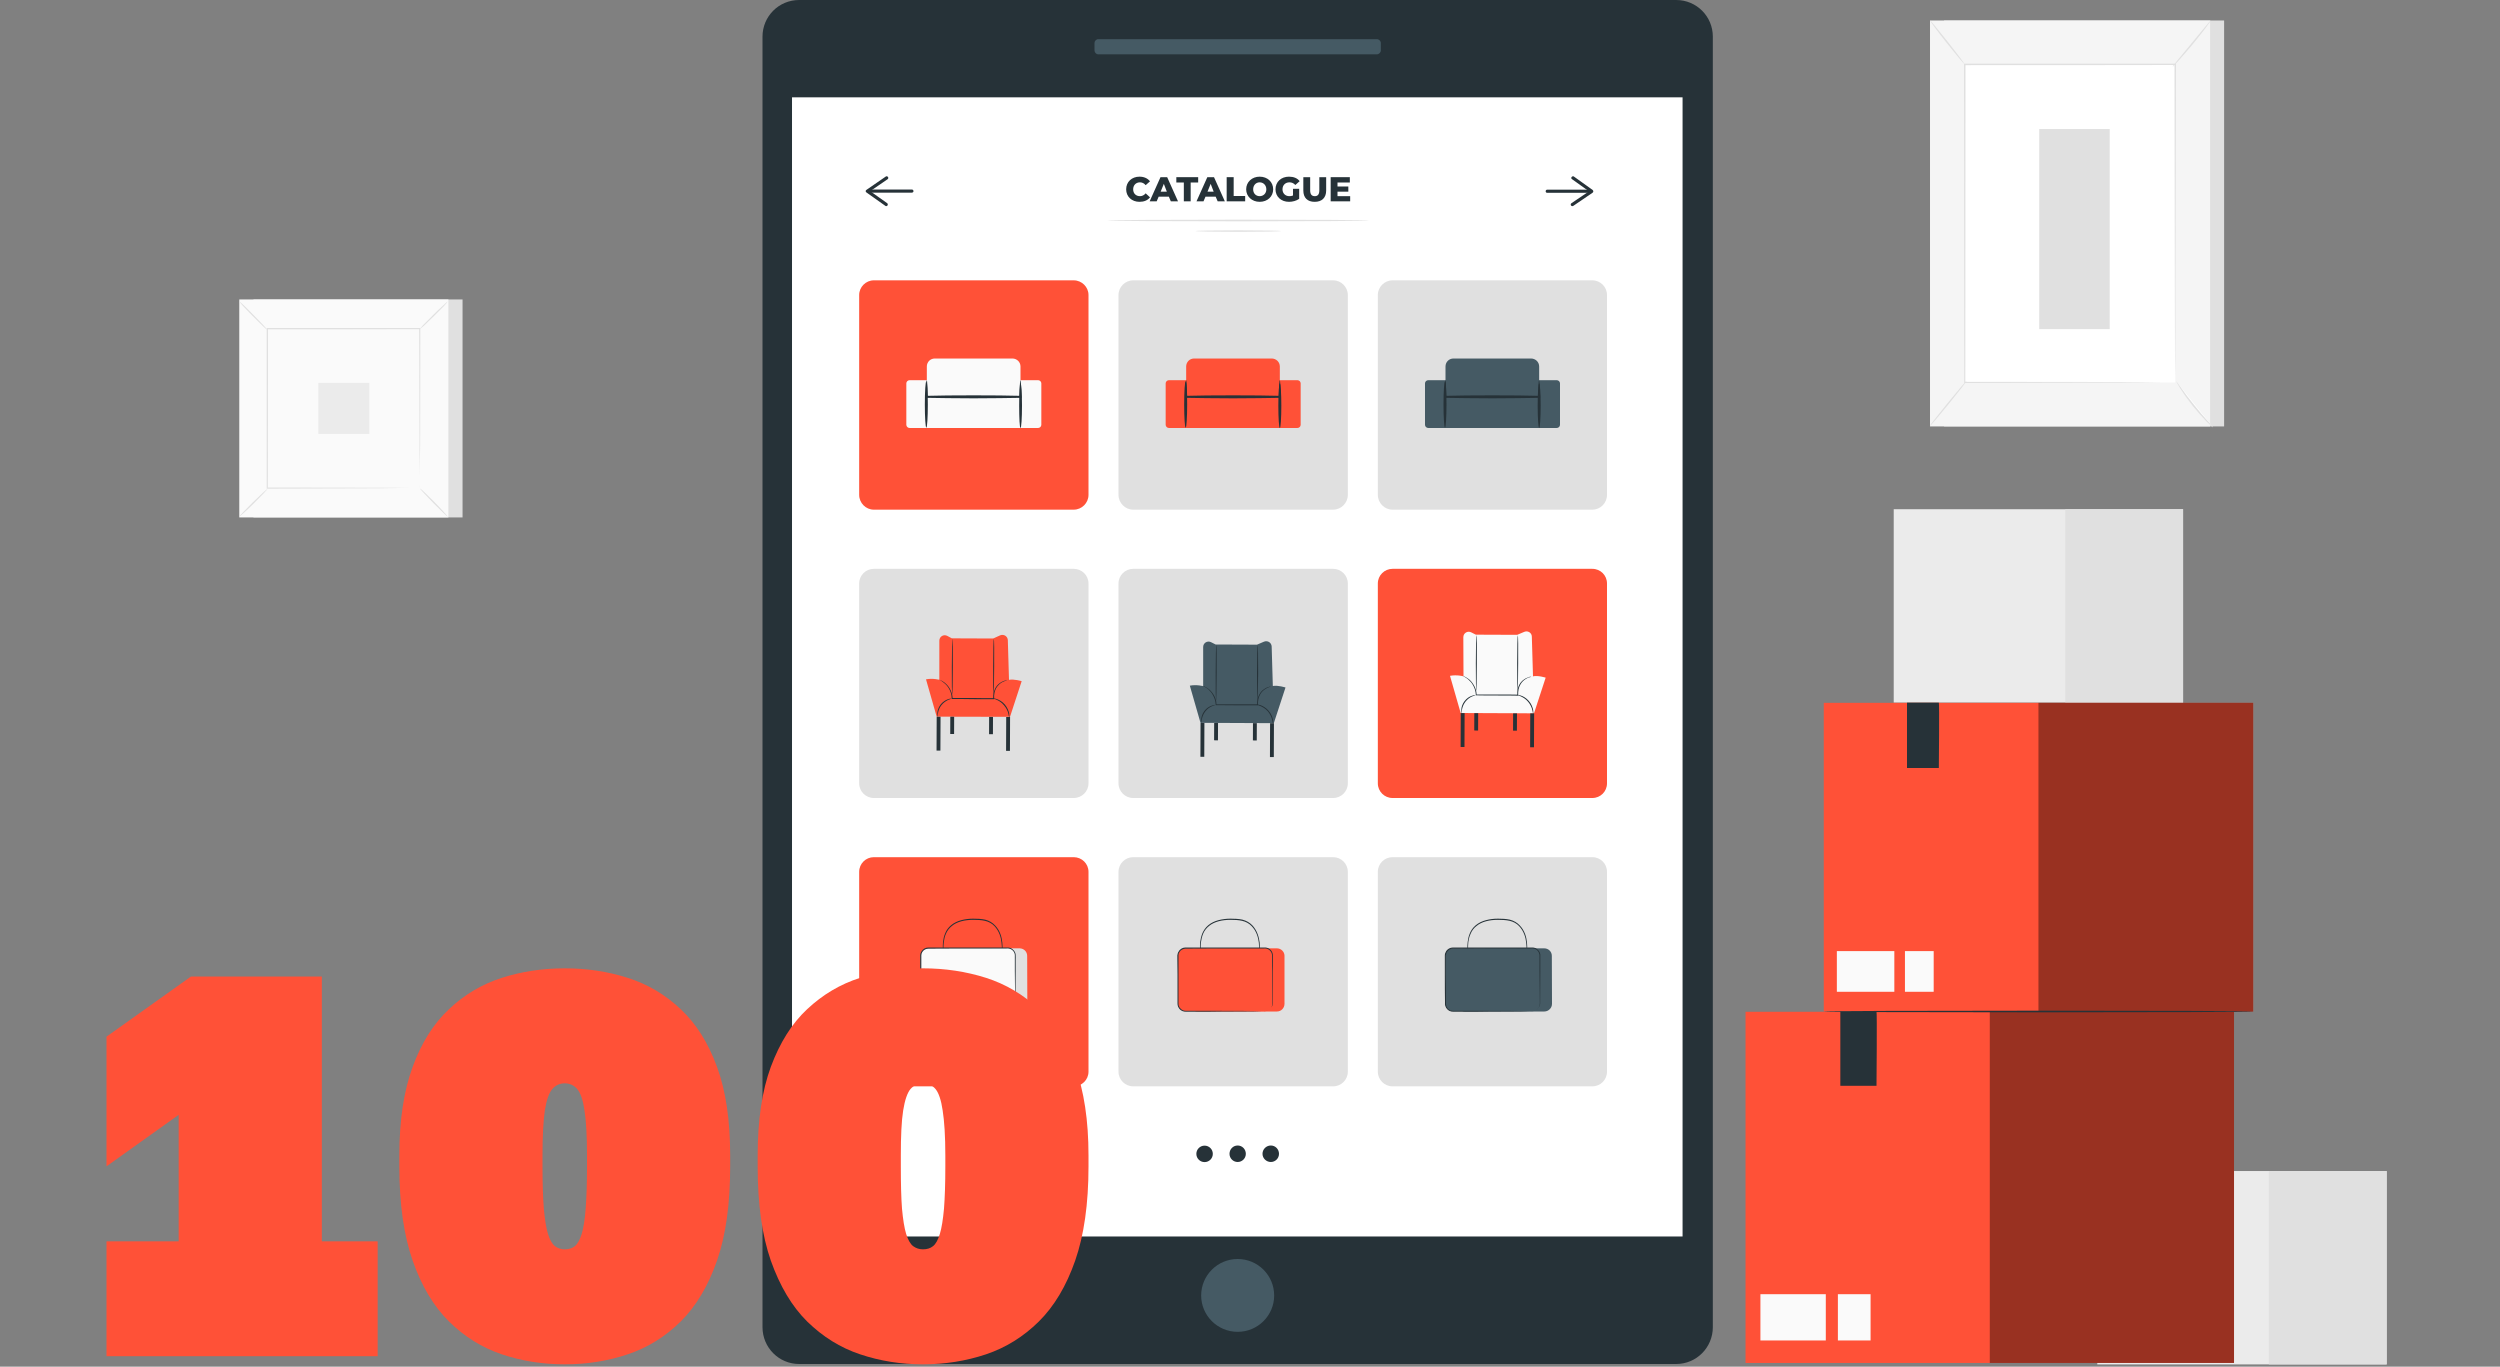 <svg width="150" height="82" viewBox="0 0 150 82" fill="none" xmlns="http://www.w3.org/2000/svg" xmlns:xlink="http://www.w3.org/1999/xlink">
	<rect x="0" y="0" width="150" height="82" fill="#808080" stroke="none"/>
	<desc>
			Created with Pixso.
	</desc>
	<defs>
		<clipPath id="clip1061_3766">
			<rect id="5" width="150" height="82" fill="white" fill-opacity="0"/>
		</clipPath>
	</defs>
	<g clip-path="url(#clip1061_3766)">
		<rect id="rect" x="125.838" y="70.262" width="17.362" height="11.602" fill="#EBEBEB" fill-opacity="1"/>
		<rect id="rect" x="136.133" y="70.262" width="7.067" height="11.602" fill="#E0E0E0" fill-opacity="1"/>
		<rect id="rect" x="116.643" y="1.229" width="16.804" height="24.357" fill="#E0E0E0" fill-opacity="1"/>
		<rect id="rect" x="115.801" y="1.229" width="16.804" height="24.357" fill="#F5F5F5" fill-opacity="1"/>
		<rect id="rect" x="117.889" y="3.867" width="12.629" height="19.081" fill="#FFFFFF" fill-opacity="1"/>
		<path id="path" d="M130.51 22.94C130.51 22.94 130.51 22.91 130.51 22.85C130.51 22.79 130.51 22.7 130.51 22.58C130.51 22.34 130.5 21.99 130.5 21.53C130.5 20.62 130.5 19.28 130.49 17.6C130.49 14.24 130.48 9.47 130.47 3.86L130.51 3.9C126.66 3.91 122.38 3.91 117.89 3.91L117.93 3.86C117.93 11.06 117.92 17.7 117.92 22.94L117.88 22.91C121.73 22.91 124.88 22.92 127.08 22.92C128.17 22.93 129.03 22.93 129.62 22.93C129.91 22.94 130.13 22.94 130.28 22.94C130.43 22.94 130.51 22.94 130.51 22.94C130.51 22.94 130.43 22.94 130.28 22.94C130.13 22.94 129.9 22.93 129.62 22.93C129.03 22.94 128.19 22.96 127.1 22.96C124.9 22.96 121.74 22.97 117.88 22.98L117.85 22.98L117.85 22.94C117.85 17.7 117.84 11.06 117.84 3.86L117.84 3.82L117.88 3.82C122.38 3.82 126.66 3.82 130.51 3.82L130.56 3.82L130.56 3.86C130.55 9.48 130.54 14.26 130.53 17.63C130.53 19.31 130.53 20.64 130.52 21.55C130.52 22 130.51 22.34 130.51 22.58C130.51 22.69 130.51 22.79 130.51 22.85C130.51 22.91 130.51 22.94 130.51 22.94Z" fill="#E0E0E0" fill-opacity="1" fill-rule="nonzero"/>
		<path id="path" d="" fill="#000000" fill-opacity="0" fill-rule="nonzero"/>
		<path id="path" d="" stroke="#FBFBFB" stroke-opacity="1" stroke-width="0.048"/>
		<path id="path" d="M132.65 1.22C132.66 1.23 132.54 1.4 132.35 1.66C132.15 1.92 131.88 2.27 131.56 2.66C131.24 3.04 130.95 3.38 130.73 3.62C130.51 3.87 130.37 4.01 130.36 4C130.35 3.99 130.47 3.83 130.68 3.58C130.91 3.31 131.18 2.97 131.49 2.6C131.79 2.23 132.07 1.89 132.3 1.62C132.5 1.37 132.64 1.22 132.65 1.22Z" fill="#E0E0E0" fill-opacity="1" fill-rule="nonzero"/>
		<path id="path" d="M130.58 22.88C131.2 23.88 131.94 24.81 132.78 25.64L130.58 22.88Z" fill="#FFFFFF" fill-opacity="1" fill-rule="nonzero"/>
		<path id="path" d="M132.78 25.64C132.77 25.65 132.62 25.51 132.39 25.29C132.17 25.06 131.87 24.73 131.56 24.35C131.26 23.97 131 23.6 130.83 23.33C130.66 23.06 130.57 22.89 130.58 22.88C130.59 22.87 130.7 23.04 130.89 23.3C131.07 23.56 131.33 23.91 131.64 24.29C131.94 24.67 132.23 25 132.44 25.24C132.66 25.48 132.79 25.63 132.78 25.64Z" fill="#E0E0E0" fill-opacity="1" fill-rule="nonzero"/>
		<path id="path" d="M115.79 25.56C116.53 24.66 117.26 23.75 118 22.85L115.79 25.56Z" fill="#FFFFFF" fill-opacity="1" fill-rule="nonzero"/>
		<path id="path" d="M118 22.85C118.02 22.86 117.54 23.48 116.93 24.23C116.32 24.98 115.81 25.58 115.79 25.56C115.77 25.55 116.25 24.93 116.86 24.18C117.47 23.43 117.98 22.83 118 22.85Z" fill="#E0E0E0" fill-opacity="1" fill-rule="nonzero"/>
		<path id="path" d="M115.8 1.22C115.82 1.21 116.29 1.78 116.86 2.5C117.43 3.22 117.88 3.82 117.86 3.83C117.84 3.85 117.36 3.28 116.79 2.56C116.22 1.84 115.78 1.24 115.8 1.22Z" fill="#E0E0E0" fill-opacity="1" fill-rule="nonzero"/>
		<rect id="rect" x="122.354" y="7.742" width="4.229" height="12.006" fill="#E0E0E0" fill-opacity="1"/>
		<rect id="rect" x="113.623" y="30.553" width="17.362" height="11.602" fill="#EBEBEB" fill-opacity="1"/>
		<rect id="rect" x="123.918" y="30.553" width="7.067" height="11.602" fill="#E0E0E0" fill-opacity="1"/>
		<rect id="rect" x="15.207" y="17.967" width="12.546" height="13.079" fill="#E0E0E0" fill-opacity="1"/>
		<rect id="rect" x="14.357" y="17.967" width="12.546" height="13.079" fill="#FAFAFA" fill-opacity="1"/>
		<path id="path" d="M26.9 31.04L14.35 31.04L14.35 17.96L26.9 17.96L26.9 31.04ZM14.35 31.04L26.9 31.04L26.9 17.96L14.35 17.96L14.35 31.04Z" fill="#E0E0E0" fill-opacity="1" fill-rule="nonzero"/>
		<rect id="rect" x="16.045" y="19.725" width="9.173" height="9.562" fill="#FAFAFA" fill-opacity="1"/>
		<path id="path" d="M16.04 29.34C16.05 29.35 15.96 29.45 15.81 29.61C15.66 29.76 15.46 29.97 15.23 30.2C15 30.43 14.79 30.63 14.63 30.77C14.47 30.92 14.37 31 14.36 30.99C14.36 30.99 14.44 30.89 14.59 30.73C14.74 30.58 14.94 30.37 15.17 30.14C15.41 29.91 15.62 29.71 15.77 29.57C15.93 29.42 16.03 29.34 16.04 29.34Z" fill="#E0E0E0" fill-opacity="1" fill-rule="nonzero"/>
		<path id="path" d="M25.21 29.32C25.22 29.31 25.32 29.4 25.48 29.55C25.63 29.69 25.84 29.9 26.07 30.13C26.29 30.36 26.5 30.57 26.64 30.73C26.78 30.89 26.87 30.99 26.86 31C26.85 31 26.75 30.92 26.6 30.77C26.44 30.62 26.24 30.42 26.01 30.19C25.78 29.95 25.58 29.74 25.43 29.58C25.29 29.43 25.2 29.33 25.21 29.32Z" fill="#E0E0E0" fill-opacity="1" fill-rule="nonzero"/>
		<path id="path" d="M25.19 19.75C25.18 19.74 25.27 19.64 25.41 19.48C25.56 19.33 25.77 19.12 26 18.89C26.23 18.66 26.44 18.46 26.6 18.32C26.75 18.17 26.85 18.09 26.86 18.1C26.87 18.1 26.78 18.2 26.64 18.36C26.49 18.51 26.28 18.72 26.05 18.95C25.82 19.18 25.61 19.38 25.45 19.53C25.29 19.67 25.19 19.75 25.19 19.75Z" fill="#E0E0E0" fill-opacity="1" fill-rule="nonzero"/>
		<path id="path" d="M16.01 19.77C16 19.78 15.91 19.69 15.75 19.54C15.6 19.4 15.39 19.19 15.16 18.96C14.93 18.73 14.73 18.52 14.58 18.36C14.44 18.2 14.36 18.1 14.36 18.09C14.37 18.09 14.47 18.17 14.63 18.32C14.78 18.47 14.99 18.67 15.22 18.91C15.45 19.14 15.65 19.35 15.79 19.5C15.94 19.66 16.02 19.76 16.01 19.77Z" fill="#E0E0E0" fill-opacity="1" fill-rule="nonzero"/>
		<path id="path" d="M25.19 29.28C25.19 29.28 25.19 29.26 25.19 29.24C25.18 29.2 25.18 29.16 25.18 29.1C25.18 28.98 25.18 28.81 25.18 28.58C25.18 28.13 25.17 27.47 25.17 26.64C25.16 24.96 25.16 22.58 25.15 19.72L25.19 19.75C22.52 19.76 19.38 19.76 16.04 19.76L16.08 19.72C16.08 23.23 16.08 26.51 16.07 29.28L16.04 29.25C18.78 29.25 21.06 29.26 22.66 29.26C23.46 29.27 24.09 29.27 24.52 29.27C24.74 29.28 24.9 29.28 25.02 29.28C25.07 29.28 25.11 29.28 25.14 29.28C25.17 29.28 25.19 29.28 25.19 29.28C25.19 29.28 25.17 29.28 25.14 29.28C25.11 29.28 25.07 29.28 25.02 29.28C24.9 29.28 24.74 29.27 24.52 29.27C24.09 29.28 23.48 29.29 22.68 29.3C21.08 29.3 18.79 29.31 16.04 29.32L16 29.32L16 29.28C16 26.51 16 23.23 16 19.72L16 19.68L16.04 19.68C19.38 19.68 22.52 19.68 25.19 19.68L25.22 19.68L25.22 19.72C25.22 22.58 25.21 24.98 25.21 26.66C25.2 27.49 25.18 28.13 25.18 28.58C25.18 28.81 25.18 28.98 25.18 29.1C25.18 29.16 25.19 29.2 25.19 29.24C25.18 29.26 25.19 29.28 25.19 29.28Z" fill="#E0E0E0" fill-opacity="1" fill-rule="nonzero"/>
		<rect id="rect" x="19.1" y="22.975" width="3.061" height="3.061" fill="#EBEBEB" fill-opacity="1"/>
		<path id="path" d="M100.57 81.84L47.95 81.84C46.73 81.84 45.75 80.85 45.75 79.63L45.75 2.2C45.75 0.98 46.73 0 47.95 0L100.57 0C101.79 0 102.77 0.98 102.77 2.2L102.77 79.63C102.77 80.85 101.79 81.84 100.57 81.84Z" fill="#263238" fill-opacity="1" fill-rule="nonzero"/>
		<rect id="rect" x="47.521" y="5.84" width="53.433" height="68.349" fill="#FFFFFF" fill-opacity="1"/>
		<path id="path" d="M76.45 77.73C76.45 78.93 75.47 79.91 74.26 79.91C73.05 79.91 72.07 78.93 72.07 77.73C72.07 76.52 73.05 75.54 74.26 75.54C75.47 75.54 76.45 76.52 76.45 77.73Z" fill="#455A64" fill-opacity="1" fill-rule="nonzero"/>
		<path id="path" d="M82.61 3.26L65.9 3.26C65.77 3.26 65.67 3.15 65.67 3.02L65.67 2.58C65.67 2.46 65.77 2.35 65.9 2.35L82.61 2.35C82.74 2.35 82.85 2.46 82.85 2.58L82.85 3.02C82.85 3.15 82.74 3.26 82.61 3.26Z" fill="#455A64" fill-opacity="1" fill-rule="nonzero"/>
		<path id="path" d="M64.42 30.58L52.43 30.58C51.95 30.58 51.55 30.18 51.55 29.69L51.55 17.7C51.55 17.22 51.95 16.82 52.43 16.82L64.42 16.82C64.91 16.82 65.31 17.22 65.31 17.7L65.31 29.69C65.31 30.18 64.91 30.58 64.42 30.58Z" fill="#FF5137" fill-opacity="1" fill-rule="nonzero"/>
		<path id="path" d="M60.74 24.5L56.09 24.5C55.82 24.5 55.61 24.29 55.61 24.02L55.61 21.99C55.61 21.72 55.82 21.51 56.09 21.51L60.74 21.51C61.01 21.51 61.23 21.72 61.23 21.99L61.23 24.02C61.23 24.29 61.01 24.5 60.74 24.5Z" fill="#FAFAFA" fill-opacity="1" fill-rule="nonzero"/>
		<path id="path" d="M62.28 25.68L54.58 25.68C54.47 25.68 54.38 25.59 54.38 25.49L54.38 23C54.38 22.9 54.47 22.81 54.58 22.81L62.28 22.81C62.39 22.81 62.48 22.9 62.48 23L62.48 25.49C62.48 25.59 62.39 25.68 62.28 25.68Z" fill="#FAFAFA" fill-opacity="1" fill-rule="nonzero"/>
		<path id="path" d="M61.23 22.81C61.25 22.81 61.27 23.18 61.29 23.81L61.29 23.87L61.23 23.87C60.54 23.88 59.53 23.9 58.42 23.9C57.3 23.9 56.29 23.88 55.61 23.87L55.55 23.87L55.55 23.81C55.56 23.18 55.58 22.81 55.61 22.81C55.63 22.81 55.65 23.18 55.66 23.81L55.61 23.75C56.29 23.73 57.3 23.72 58.42 23.72C59.53 23.72 60.54 23.73 61.23 23.75L61.17 23.81C61.18 23.18 61.2 22.81 61.23 22.81Z" fill="#263238" fill-opacity="1" fill-rule="nonzero"/>
		<path id="path" d="M55.58 25.66C55.53 25.66 55.49 25.04 55.49 24.27C55.49 23.5 55.53 22.88 55.58 22.88C55.63 22.88 55.67 23.5 55.67 24.27C55.67 25.04 55.63 25.66 55.58 25.66Z" fill="#263238" fill-opacity="1" fill-rule="nonzero"/>
		<path id="path" d="M61.23 25.68C61.18 25.68 61.15 25.08 61.15 24.34C61.15 23.6 61.18 23 61.23 23C61.28 23 61.32 23.6 61.32 24.34C61.32 25.08 61.28 25.68 61.23 25.68Z" fill="#263238" fill-opacity="1" fill-rule="nonzero"/>
		<path id="path" d="M79.99 30.58L67.99 30.58C67.51 30.58 67.11 30.18 67.11 29.69L67.11 17.7C67.11 17.22 67.51 16.82 67.99 16.82L79.99 16.82C80.47 16.82 80.87 17.22 80.87 17.7L80.87 29.69C80.87 30.18 80.47 30.58 79.99 30.58Z" fill="#E0E0E0" fill-opacity="1" fill-rule="nonzero"/>
		<path id="path" d="M76.3 24.5L71.65 24.5C71.38 24.5 71.17 24.29 71.17 24.02L71.17 21.99C71.17 21.72 71.38 21.51 71.65 21.51L76.3 21.51C76.57 21.51 76.79 21.72 76.79 21.99L76.79 24.02C76.79 24.29 76.57 24.5 76.3 24.5Z" fill="#FF5137" fill-opacity="1" fill-rule="nonzero"/>
		<path id="path" d="M77.84 25.68L70.14 25.68C70.03 25.68 69.94 25.59 69.94 25.49L69.94 23C69.94 22.9 70.03 22.81 70.14 22.81L77.84 22.81C77.95 22.81 78.04 22.9 78.04 23L78.04 25.49C78.04 25.59 77.95 25.68 77.84 25.68Z" fill="#FF5137" fill-opacity="1" fill-rule="nonzero"/>
		<path id="path" d="M76.79 22.81C76.81 22.81 76.83 23.18 76.85 23.81L76.85 23.87L76.79 23.87C76.1 23.88 75.09 23.9 73.98 23.9C72.86 23.9 71.85 23.88 71.17 23.87L71.11 23.87L71.11 23.81C71.12 23.18 71.14 22.81 71.17 22.81C71.19 22.81 71.21 23.18 71.23 23.81L71.17 23.75C71.85 23.73 72.86 23.72 73.98 23.72C75.09 23.72 76.1 23.73 76.79 23.75L76.73 23.81C76.74 23.18 76.76 22.81 76.79 22.81Z" fill="#263238" fill-opacity="1" fill-rule="nonzero"/>
		<path id="path" d="M71.14 25.66C71.09 25.66 71.05 25.04 71.05 24.27C71.05 23.5 71.09 22.88 71.14 22.88C71.19 22.88 71.23 23.5 71.23 24.27C71.23 25.04 71.19 25.66 71.14 25.66Z" fill="#263238" fill-opacity="1" fill-rule="nonzero"/>
		<path id="path" d="M76.79 25.68C76.74 25.68 76.7 25.08 76.7 24.34C76.7 23.6 76.74 23 76.79 23C76.84 23 76.88 23.6 76.88 24.34C76.88 25.08 76.84 25.68 76.79 25.68Z" fill="#263238" fill-opacity="1" fill-rule="nonzero"/>
		<path id="path" d="M95.54 30.58L83.55 30.58C83.07 30.58 82.67 30.18 82.67 29.69L82.67 17.7C82.67 17.22 83.07 16.82 83.55 16.82L95.54 16.82C96.03 16.82 96.42 17.22 96.42 17.7L96.42 29.69C96.42 30.18 96.03 30.58 95.54 30.58Z" fill="#E0E0E0" fill-opacity="1" fill-rule="nonzero"/>
		<path id="path" d="M91.86 24.5L87.21 24.5C86.94 24.5 86.73 24.29 86.73 24.02L86.73 21.99C86.73 21.72 86.94 21.51 87.21 21.51L91.86 21.51C92.13 21.51 92.35 21.72 92.35 21.99L92.35 24.02C92.35 24.29 92.13 24.5 91.86 24.5Z" fill="#455A64" fill-opacity="1" fill-rule="nonzero"/>
		<path id="path" d="M93.4 25.68L85.7 25.68C85.59 25.68 85.5 25.59 85.5 25.49L85.5 23C85.5 22.9 85.59 22.81 85.7 22.81L93.4 22.81C93.51 22.81 93.6 22.9 93.6 23L93.6 25.49C93.6 25.59 93.51 25.68 93.4 25.68Z" fill="#455A64" fill-opacity="1" fill-rule="nonzero"/>
		<path id="path" d="M92.34 22.81C92.37 22.81 92.39 23.18 92.41 23.81L92.41 23.87L92.34 23.87C91.66 23.88 90.65 23.9 89.54 23.9C88.42 23.9 87.41 23.88 86.73 23.87L86.66 23.87L86.67 23.81C86.68 23.18 86.7 22.81 86.73 22.81C86.75 22.81 86.77 23.18 86.78 23.81L86.73 23.75C87.41 23.73 88.42 23.72 89.54 23.72C90.65 23.72 91.66 23.73 92.34 23.75L92.29 23.81C92.3 23.18 92.32 22.81 92.34 22.81Z" fill="#263238" fill-opacity="1" fill-rule="nonzero"/>
		<path id="path" d="M86.7 25.66C86.65 25.66 86.61 25.04 86.61 24.27C86.61 23.5 86.65 22.88 86.7 22.88C86.75 22.88 86.79 23.5 86.79 24.27C86.79 25.04 86.75 25.66 86.7 25.66Z" fill="#263238" fill-opacity="1" fill-rule="nonzero"/>
		<path id="path" d="M92.35 25.68C92.3 25.68 92.26 25.08 92.26 24.34C92.26 23.6 92.3 23 92.35 23C92.4 23 92.44 23.6 92.44 24.34C92.44 25.08 92.4 25.68 92.35 25.68Z" fill="#263238" fill-opacity="1" fill-rule="nonzero"/>
		<path id="path" d="M64.42 47.88L52.43 47.88C51.95 47.88 51.55 47.49 51.55 47L51.55 35.01C51.55 34.52 51.95 34.13 52.43 34.13L64.42 34.13C64.91 34.13 65.31 34.52 65.31 35.01L65.31 47C65.31 47.49 64.91 47.88 64.42 47.88Z" fill="#E0E0E0" fill-opacity="1" fill-rule="nonzero"/>
		<path id="path" d="M55.56 40.76L56.2 43L60.6 43.01L61.3 40.87C61.3 40.87 60.84 40.73 60.54 40.79L60.47 38.41C60.46 38.18 60.23 38.03 60.01 38.12L59.59 38.31L57.11 38.3L56.83 38.15C56.61 38.04 56.36 38.2 56.36 38.44L56.36 40.79C56.36 40.79 55.98 40.68 55.56 40.76Z" fill="#FF5137" fill-opacity="1" fill-rule="nonzero"/>
		<rect id="rect" x="56.201" y="43.002" width="0.232" height="2.032" transform="rotate(0.241 56.201 43.002)" fill="#263238" fill-opacity="1"/>
		<rect id="rect" x="57.018" y="43.004" width="0.232" height="1.037" transform="rotate(0.235 57.018 43.004)" fill="#263238" fill-opacity="1"/>
		<rect id="rect" x="59.348" y="43.014" width="0.232" height="1.037" transform="rotate(0.235 59.348 43.014)" fill="#263238" fill-opacity="1"/>
		<rect id="rect" x="60.373" y="43.02" width="0.232" height="2.032" transform="rotate(0.241 60.373 43.02)" fill="#263238" fill-opacity="1"/>
		<path id="path" d="M57.13 41.71C57.12 41.71 57.1 40.95 57.11 40.01C57.11 39.07 57.13 38.31 57.15 38.31C57.16 38.31 57.18 39.07 57.17 40.01C57.17 40.95 57.15 41.71 57.13 41.71Z" fill="#263238" fill-opacity="1" fill-rule="nonzero"/>
		<path id="path" d="M59.61 41.72C59.6 41.72 59.58 40.96 59.59 40.02C59.59 39.08 59.61 38.32 59.63 38.32C59.65 38.32 59.66 39.08 59.65 40.02C59.65 40.96 59.63 41.72 59.61 41.72Z" fill="#263238" fill-opacity="1" fill-rule="nonzero"/>
		<path id="path" d="M60.54 40.79C60.54 40.79 60.5 40.8 60.43 40.82C60.41 40.83 60.39 40.83 60.37 40.84C60.34 40.85 60.32 40.86 60.29 40.86C60.27 40.88 60.24 40.89 60.21 40.9C60.18 40.91 60.15 40.93 60.12 40.94C60 41.01 59.87 41.12 59.77 41.29C59.68 41.46 59.63 41.68 59.65 41.91L59.66 41.95L59.62 41.95C59.27 41.95 58.87 41.95 58.45 41.95C57.97 41.94 57.52 41.94 57.13 41.94L57.1 41.94L57.1 41.91C57.1 41.69 57.04 41.5 56.95 41.34C56.87 41.19 56.76 41.07 56.66 40.99C56.47 40.82 56.32 40.78 56.32 40.77C56.32 40.77 56.36 40.78 56.42 40.81C56.49 40.83 56.58 40.88 56.68 40.96C56.79 41.05 56.9 41.16 56.99 41.32C57.08 41.48 57.15 41.68 57.16 41.91L57.13 41.88C57.52 41.88 57.97 41.88 58.45 41.88C58.87 41.89 59.27 41.89 59.62 41.89L59.59 41.92C59.58 41.67 59.63 41.45 59.73 41.27C59.83 41.09 59.98 40.98 60.11 40.91C60.14 40.9 60.17 40.88 60.2 40.87C60.23 40.86 60.26 40.85 60.28 40.84C60.31 40.83 60.34 40.83 60.36 40.82C60.38 40.81 60.41 40.83 60.43 40.82C60.5 40.81 60.54 40.79 60.54 40.79Z" fill="#263238" fill-opacity="1" fill-rule="nonzero"/>
		<path id="path" d="M57.08 41.92C57.09 41.93 57 41.95 56.88 42C56.76 42.06 56.6 42.16 56.48 42.32C56.35 42.48 56.3 42.66 56.28 42.79C56.26 42.93 56.27 43.01 56.26 43.01C56.25 43.01 56.23 42.93 56.24 42.79C56.24 42.65 56.3 42.46 56.43 42.28C56.56 42.11 56.73 42.01 56.86 41.96C57 41.91 57.08 41.91 57.08 41.92Z" fill="#263238" fill-opacity="1" fill-rule="nonzero"/>
		<path id="path" d="M60.55 43.06C60.54 43.06 60.54 42.97 60.5 42.82C60.47 42.68 60.39 42.49 60.24 42.32C60.1 42.14 59.92 42.04 59.78 41.98C59.65 41.92 59.55 41.91 59.55 41.9C59.55 41.89 59.65 41.89 59.8 41.94C59.94 41.99 60.14 42.09 60.29 42.27C60.45 42.46 60.52 42.66 60.55 42.81C60.57 42.97 60.56 43.06 60.55 43.06Z" fill="#263238" fill-opacity="1" fill-rule="nonzero"/>
		<path id="path" d="M79.99 47.88L67.99 47.88C67.51 47.88 67.11 47.49 67.11 47L67.11 35.01C67.11 34.52 67.51 34.13 67.99 34.13L79.99 34.13C80.47 34.13 80.87 34.52 80.87 35.01L80.87 47C80.87 47.49 80.47 47.88 79.99 47.88Z" fill="#E0E0E0" fill-opacity="1" fill-rule="nonzero"/>
		<path id="path" d="M95.54 47.88L83.55 47.88C83.07 47.88 82.67 47.49 82.67 47L82.67 35.01C82.67 34.52 83.07 34.13 83.55 34.13L95.54 34.13C96.03 34.13 96.42 34.52 96.42 35.01L96.42 47C96.42 47.49 96.03 47.88 95.54 47.88Z" fill="#FF5137" fill-opacity="1" fill-rule="nonzero"/>
		<path id="path" d="M64.42 65.18L52.43 65.18C51.95 65.18 51.55 64.79 51.55 64.3L51.55 52.31C51.55 51.82 51.95 51.43 52.43 51.43L64.42 51.43C64.91 51.43 65.31 51.82 65.31 52.31L65.31 64.3C65.31 64.79 64.91 65.18 64.42 65.18Z" fill="#FF5137" fill-opacity="1" fill-rule="nonzero"/>
		<path id="path" d="M79.99 65.18L67.99 65.18C67.51 65.18 67.11 64.79 67.11 64.3L67.11 52.31C67.11 51.82 67.51 51.43 67.99 51.43L79.99 51.43C80.47 51.43 80.87 51.82 80.87 52.31L80.87 64.3C80.87 64.79 80.47 65.18 79.99 65.18Z" fill="#E0E0E0" fill-opacity="1" fill-rule="nonzero"/>
		<path id="path" d="M95.54 65.18L83.55 65.18C83.07 65.18 82.67 64.79 82.67 64.3L82.67 52.31C82.67 51.82 83.07 51.43 83.55 51.43L95.54 51.43C96.03 51.43 96.42 51.82 96.42 52.31L96.42 64.3C96.42 64.79 96.03 65.18 95.54 65.18Z" fill="#E0E0E0" fill-opacity="1" fill-rule="nonzero"/>
		<circle id="circle" cx="72.275" cy="69.232" r="0.494" fill="#263238" fill-opacity="1"/>
		<path id="path" d="M74.75 69.23C74.75 69.5 74.53 69.72 74.26 69.72C73.99 69.72 73.77 69.5 73.77 69.23C73.77 68.95 73.99 68.73 74.26 68.73C74.53 68.73 74.75 68.95 74.75 69.23Z" fill="#263238" fill-opacity="1" fill-rule="nonzero"/>
		<path id="path" d="M76.74 69.23C76.74 69.5 76.52 69.72 76.25 69.72C75.98 69.72 75.75 69.5 75.75 69.23C75.75 68.95 75.98 68.73 76.25 68.73C76.52 68.73 76.74 68.95 76.74 69.23Z" fill="#263238" fill-opacity="1" fill-rule="nonzero"/>
		<path id="path" d="M54.71 11.56L52.19 11.56C52.14 11.56 52.1 11.52 52.1 11.47C52.1 11.41 52.14 11.37 52.19 11.37L54.71 11.37C54.76 11.37 54.81 11.41 54.81 11.47C54.81 11.52 54.76 11.56 54.71 11.56Z" fill="#263238" fill-opacity="1" fill-rule="nonzero"/>
		<path id="path" d="M53.17 12.37C53.15 12.37 53.13 12.36 53.12 12.35L51.99 11.55C51.96 11.53 51.94 11.5 51.94 11.47C51.94 11.43 51.96 11.41 51.99 11.39L53.15 10.59C53.19 10.56 53.25 10.58 53.28 10.62C53.31 10.66 53.3 10.72 53.26 10.75L52.21 11.47L53.23 12.19C53.27 12.22 53.28 12.28 53.25 12.33C53.23 12.35 53.2 12.37 53.17 12.37Z" fill="#263238" fill-opacity="1" fill-rule="nonzero"/>
		<path id="path" d="M95.35 11.57L92.83 11.57C92.78 11.57 92.74 11.53 92.74 11.48C92.74 11.42 92.78 11.38 92.83 11.38L95.35 11.38C95.41 11.38 95.45 11.42 95.45 11.48C95.45 11.53 95.41 11.57 95.35 11.57Z" fill="#263238" fill-opacity="1" fill-rule="nonzero"/>
		<path id="path" d="M94.34 12.37C94.31 12.37 94.28 12.35 94.26 12.33C94.23 12.28 94.24 12.22 94.29 12.19L95.34 11.48L94.32 10.75C94.27 10.72 94.26 10.66 94.3 10.62C94.33 10.58 94.39 10.56 94.43 10.59L95.56 11.4C95.58 11.42 95.6 11.45 95.6 11.48C95.6 11.51 95.58 11.54 95.56 11.56L94.4 12.35C94.38 12.36 94.36 12.37 94.34 12.37Z" fill="#263238" fill-opacity="1" fill-rule="nonzero"/>
		<path id="path" d="M61.18 60.69L56.42 60.69C56.17 60.7 55.97 60.49 55.96 60.24L55.96 57.36C55.96 57.11 56.16 56.91 56.41 56.91L61.17 56.9C61.43 56.9 61.63 57.1 61.63 57.35L61.64 60.23C61.64 60.48 61.43 60.69 61.18 60.69Z" fill="#E0E0E0" fill-opacity="1" fill-rule="nonzero"/>
		<path id="path" d="M60.09 57.6C60.09 57.6 60.09 57.57 60.09 57.53C60.09 57.47 60.1 57.4 60.1 57.32C60.11 57.14 60.13 56.88 60.09 56.56C60.06 56.25 59.95 55.86 59.66 55.56C59.52 55.41 59.32 55.3 59.1 55.25C58.88 55.2 58.64 55.19 58.4 55.19C57.91 55.19 57.43 55.29 57.11 55.56C56.95 55.69 56.83 55.85 56.76 56.02C56.68 56.19 56.65 56.37 56.63 56.52C56.59 56.84 56.61 57.1 56.63 57.28C56.63 57.36 56.64 57.43 56.64 57.49C56.65 57.53 56.65 57.56 56.65 57.56C56.64 57.56 56.65 57.53 56.64 57.49C56.64 57.44 56.61 57.37 56.6 57.28C56.58 57.1 56.55 56.84 56.58 56.52C56.6 56.36 56.63 56.18 56.71 56C56.78 55.82 56.9 55.65 57.07 55.51C57.24 55.37 57.45 55.27 57.68 55.21C57.9 55.15 58.15 55.12 58.39 55.12C58.64 55.12 58.88 55.13 59.11 55.18C59.35 55.24 59.55 55.36 59.7 55.52C60.01 55.84 60.11 56.24 60.14 56.56C60.17 56.88 60.14 57.14 60.13 57.32C60.12 57.41 60.1 57.48 60.09 57.53C60.08 57.57 60.09 57.6 60.09 57.6Z" fill="#263238" fill-opacity="1" fill-rule="nonzero"/>
		<path id="path" d="M60.47 60.67L55.71 60.67C55.45 60.68 55.25 60.47 55.25 60.22L55.24 57.34C55.24 57.09 55.45 56.89 55.7 56.89L60.46 56.88C60.71 56.88 60.91 57.08 60.92 57.33L60.92 60.21C60.92 60.46 60.72 60.67 60.47 60.67Z" fill="#FAFAFA" fill-opacity="1" fill-rule="nonzero"/>
		<path id="path" d="M60.47 60.67C60.46 60.66 60.53 60.67 60.64 60.62C60.7 60.6 60.76 60.56 60.81 60.49C60.87 60.42 60.91 60.33 60.91 60.21C60.91 59.75 60.9 59.09 60.89 58.27C60.89 58.06 60.89 57.85 60.89 57.63C60.89 57.51 60.89 57.4 60.89 57.29C60.88 57.18 60.82 57.07 60.73 57C60.64 56.93 60.53 56.9 60.4 56.91C60.28 56.91 60.15 56.91 60.02 56.91C59.76 56.91 59.5 56.91 59.23 56.91C58.14 56.91 56.95 56.91 55.7 56.92C55.55 56.92 55.41 57 55.34 57.12C55.3 57.18 55.28 57.25 55.28 57.32C55.28 57.4 55.28 57.48 55.28 57.55C55.28 57.86 55.28 58.16 55.28 58.45C55.28 59.04 55.28 59.61 55.28 60.16C55.28 60.23 55.28 60.29 55.3 60.35C55.32 60.41 55.35 60.46 55.39 60.51C55.47 60.6 55.6 60.65 55.72 60.65C55.98 60.65 56.23 60.65 56.47 60.65C56.95 60.65 57.4 60.65 57.81 60.65C58.63 60.65 59.29 60.65 59.75 60.66C59.98 60.66 60.16 60.66 60.28 60.66C60.34 60.66 60.38 60.66 60.42 60.66C60.45 60.66 60.47 60.66 60.47 60.67C60.47 60.67 60.45 60.66 60.42 60.66C60.38 60.66 60.34 60.66 60.28 60.66C60.16 60.66 59.98 60.68 59.75 60.68C59.29 60.68 58.63 60.69 57.81 60.69C57.4 60.7 56.95 60.7 56.47 60.7C56.23 60.7 55.98 60.7 55.72 60.7C55.58 60.71 55.44 60.65 55.35 60.55C55.3 60.5 55.26 60.43 55.24 60.36C55.22 60.3 55.22 60.22 55.22 60.16C55.22 59.61 55.21 59.04 55.21 58.45C55.21 58.16 55.21 57.86 55.21 57.55C55.21 57.48 55.21 57.4 55.21 57.32C55.21 57.24 55.24 57.16 55.28 57.09C55.37 56.94 55.53 56.85 55.7 56.85C56.95 56.85 58.14 56.85 59.23 56.85C59.5 56.85 59.76 56.85 60.02 56.85C60.15 56.85 60.28 56.85 60.4 56.85C60.53 56.84 60.67 56.87 60.76 56.96C60.86 57.04 60.93 57.16 60.94 57.28C60.95 57.4 60.94 57.51 60.94 57.62C60.94 57.85 60.94 58.06 60.94 58.27C60.94 59.09 60.93 59.75 60.93 60.21C60.93 60.33 60.87 60.42 60.81 60.49C60.75 60.56 60.7 60.6 60.64 60.62C60.53 60.67 60.47 60.67 60.47 60.67Z" fill="#263238" fill-opacity="1" fill-rule="nonzero"/>
		<path id="path" d="M76.62 60.69L71.86 60.69C71.6 60.7 71.4 60.49 71.4 60.24L71.39 57.36C71.39 57.11 71.6 56.91 71.85 56.91L76.61 56.9C76.86 56.9 77.07 57.1 77.07 57.35L77.07 60.23C77.07 60.48 76.87 60.69 76.62 60.69Z" fill="#FF5137" fill-opacity="1" fill-rule="nonzero"/>
		<path id="path" d="M75.52 57.6C75.52 57.6 75.52 57.57 75.52 57.53C75.53 57.47 75.53 57.4 75.54 57.32C75.54 57.14 75.56 56.88 75.53 56.56C75.49 56.25 75.39 55.86 75.09 55.56C74.95 55.41 74.75 55.3 74.53 55.25C74.31 55.2 74.07 55.19 73.83 55.19C73.34 55.19 72.87 55.29 72.54 55.56C72.38 55.69 72.26 55.85 72.19 56.02C72.12 56.19 72.08 56.37 72.06 56.52C72.02 56.84 72.05 57.1 72.06 57.28C72.07 57.36 72.07 57.43 72.08 57.49C72.08 57.53 72.08 57.56 72.08 57.56C72.08 57.56 72.08 57.53 72.08 57.49C72.07 57.44 72.05 57.37 72.03 57.28C72.01 57.1 71.98 56.84 72.01 56.52C72.03 56.36 72.07 56.18 72.14 56C72.22 55.82 72.33 55.65 72.5 55.51C72.67 55.37 72.88 55.27 73.11 55.21C73.34 55.15 73.58 55.12 73.83 55.12C74.08 55.12 74.32 55.13 74.55 55.18C74.78 55.24 74.99 55.36 75.14 55.52C75.44 55.84 75.54 56.24 75.58 56.56C75.6 56.88 75.58 57.14 75.56 57.32C75.55 57.41 75.53 57.48 75.52 57.53C75.52 57.57 75.53 57.6 75.52 57.6Z" fill="#263238" fill-opacity="1" fill-rule="nonzero"/>
		<path id="path" d="M75.9 60.67L71.14 60.67C70.89 60.68 70.68 60.47 70.68 60.22L70.68 57.34C70.68 57.09 70.88 56.89 71.13 56.89L75.89 56.88C76.15 56.88 76.35 57.08 76.35 57.33L76.35 60.21C76.35 60.46 76.15 60.67 75.9 60.67Z" fill="#FF5137" fill-opacity="1" fill-rule="nonzero"/>
		<path id="path" d="M75.9 60.67C75.9 60.66 75.97 60.67 76.08 60.62C76.13 60.6 76.19 60.56 76.25 60.49C76.3 60.42 76.34 60.33 76.34 60.21C76.34 59.75 76.33 59.09 76.33 58.27C76.33 58.06 76.33 57.85 76.33 57.63C76.32 57.51 76.33 57.4 76.32 57.29C76.31 57.18 76.25 57.07 76.16 57C76.07 56.93 75.96 56.9 75.84 56.91C75.71 56.91 75.58 56.91 75.46 56.91C75.2 56.91 74.93 56.91 74.66 56.91C73.58 56.91 72.39 56.91 71.13 56.92C70.99 56.92 70.84 57 70.77 57.12C70.73 57.18 70.71 57.25 70.71 57.32C70.71 57.4 70.71 57.48 70.71 57.55C70.71 57.86 70.71 58.16 70.71 58.45C70.71 59.04 70.71 59.61 70.71 60.16C70.71 60.23 70.71 60.29 70.73 60.35C70.75 60.41 70.78 60.46 70.83 60.51C70.91 60.6 71.03 60.65 71.15 60.65C71.41 60.65 71.66 60.65 71.9 60.65C72.38 60.65 72.83 60.65 73.24 60.65C74.06 60.65 74.72 60.65 75.19 60.66C75.41 60.66 75.59 60.66 75.71 60.66C75.77 60.66 75.82 60.66 75.85 60.66C75.88 60.66 75.9 60.66 75.9 60.67C75.9 60.67 75.88 60.66 75.85 60.66C75.82 60.66 75.77 60.66 75.71 60.66C75.59 60.66 75.41 60.68 75.19 60.68C74.72 60.68 74.06 60.69 73.24 60.69C72.83 60.7 72.38 60.7 71.9 60.7C71.66 60.7 71.41 60.7 71.15 60.7C71.02 60.71 70.87 60.65 70.78 60.55C70.73 60.5 70.7 60.43 70.67 60.36C70.65 60.3 70.65 60.22 70.65 60.16C70.65 59.61 70.65 59.04 70.65 58.45C70.65 58.16 70.64 57.86 70.64 57.55C70.64 57.48 70.64 57.4 70.64 57.32C70.65 57.24 70.67 57.16 70.72 57.09C70.8 56.94 70.96 56.85 71.13 56.85C72.39 56.85 73.58 56.85 74.66 56.85C74.93 56.85 75.2 56.85 75.46 56.85C75.58 56.85 75.71 56.85 75.84 56.85C75.96 56.84 76.1 56.87 76.2 56.96C76.3 57.04 76.36 57.16 76.37 57.28C76.38 57.4 76.37 57.51 76.38 57.62C76.38 57.85 76.38 58.06 76.37 58.27C76.37 59.09 76.37 59.75 76.37 60.21C76.37 60.33 76.3 60.42 76.25 60.49C76.19 60.56 76.13 60.6 76.08 60.62C75.96 60.67 75.9 60.67 75.9 60.67Z" fill="#263238" fill-opacity="1" fill-rule="nonzero"/>
		<path id="path" d="M92.66 60.69L87.9 60.69C87.65 60.7 87.44 60.49 87.44 60.24L87.44 57.36C87.44 57.11 87.64 56.91 87.89 56.91L92.65 56.9C92.91 56.9 93.11 57.1 93.11 57.35L93.12 60.23C93.12 60.48 92.91 60.69 92.66 60.69Z" fill="#455A64" fill-opacity="1" fill-rule="nonzero"/>
		<path id="path" d="M91.57 57.6C91.57 57.6 91.57 57.57 91.57 57.53C91.57 57.47 91.58 57.4 91.58 57.32C91.59 57.14 91.61 56.88 91.57 56.56C91.54 56.25 91.43 55.86 91.14 55.56C91 55.41 90.8 55.3 90.58 55.25C90.36 55.2 90.12 55.19 89.87 55.19C89.39 55.19 88.91 55.29 88.59 55.56C88.42 55.69 88.31 55.85 88.24 56.02C88.16 56.19 88.12 56.37 88.1 56.52C88.07 56.84 88.09 57.1 88.1 57.28C88.11 57.36 88.12 57.43 88.12 57.49C88.13 57.53 88.13 57.56 88.12 57.56C88.12 57.56 88.13 57.53 88.12 57.49C88.11 57.44 88.09 57.37 88.08 57.28C88.06 57.1 88.02 56.84 88.06 56.52C88.08 56.36 88.11 56.18 88.19 56C88.26 55.82 88.38 55.65 88.55 55.51C88.72 55.37 88.93 55.27 89.16 55.21C89.38 55.15 89.63 55.12 89.87 55.12C90.12 55.12 90.36 55.13 90.59 55.18C90.83 55.24 91.03 55.36 91.18 55.52C91.49 55.84 91.59 56.24 91.62 56.56C91.65 56.88 91.62 57.14 91.61 57.32C91.6 57.41 91.58 57.48 91.57 57.53C91.56 57.57 91.57 57.6 91.57 57.6Z" fill="#263238" fill-opacity="1" fill-rule="nonzero"/>
		<path id="path" d="M91.94 60.67L87.18 60.67C86.93 60.68 86.73 60.47 86.73 60.22L86.72 57.34C86.72 57.09 86.92 56.89 87.18 56.89L91.94 56.88C92.19 56.88 92.39 57.08 92.4 57.33L92.4 60.21C92.4 60.46 92.2 60.67 91.94 60.67Z" fill="#455A64" fill-opacity="1" fill-rule="nonzero"/>
		<path id="path" d="M91.94 60.67C91.94 60.66 92.01 60.67 92.12 60.62C92.17 60.6 92.24 60.56 92.29 60.49C92.34 60.42 92.39 60.33 92.39 60.21C92.38 59.75 92.38 59.09 92.37 58.27C92.37 58.06 92.37 57.85 92.37 57.63C92.37 57.51 92.37 57.4 92.37 57.29C92.35 57.18 92.3 57.07 92.21 57C92.12 56.93 92 56.9 91.88 56.91C91.76 56.91 91.63 56.91 91.5 56.91C91.24 56.91 90.98 56.91 90.71 56.91C89.62 56.91 88.43 56.91 87.18 56.92C87.03 56.92 86.89 57 86.82 57.12C86.78 57.18 86.76 57.25 86.75 57.32C86.75 57.4 86.75 57.48 86.75 57.55C86.75 57.86 86.75 58.16 86.75 58.45C86.76 59.04 86.76 59.61 86.76 60.16C86.75 60.23 86.76 60.29 86.78 60.35C86.8 60.41 86.83 60.46 86.87 60.51C86.95 60.6 87.08 60.65 87.2 60.65C87.45 60.65 87.7 60.65 87.94 60.65C88.43 60.65 88.88 60.65 89.29 60.65C90.1 60.65 90.77 60.65 91.23 60.66C91.46 60.66 91.63 60.66 91.76 60.66C91.82 60.66 91.86 60.66 91.9 60.66C91.93 60.66 91.94 60.66 91.94 60.67C91.94 60.67 91.93 60.66 91.9 60.66C91.86 60.66 91.82 60.66 91.76 60.66C91.63 60.66 91.46 60.68 91.23 60.68C90.77 60.68 90.1 60.69 89.29 60.69C88.88 60.7 88.43 60.7 87.94 60.7C87.7 60.7 87.45 60.7 87.2 60.7C87.06 60.71 86.92 60.65 86.83 60.55C86.78 60.5 86.74 60.43 86.72 60.36C86.7 60.3 86.69 60.22 86.7 60.16C86.69 59.61 86.69 59.04 86.69 58.45C86.69 58.16 86.69 57.86 86.69 57.55C86.69 57.48 86.69 57.4 86.69 57.32C86.69 57.24 86.72 57.16 86.76 57.09C86.84 56.94 87.01 56.85 87.18 56.85C88.43 56.85 89.62 56.85 90.71 56.85C90.98 56.85 91.24 56.85 91.5 56.85C91.63 56.85 91.76 56.85 91.88 56.85C92 56.84 92.15 56.87 92.24 56.96C92.34 57.04 92.41 57.16 92.42 57.28C92.42 57.4 92.42 57.51 92.42 57.62C92.42 57.85 92.42 58.06 92.42 58.27C92.42 59.09 92.41 59.75 92.41 60.21C92.41 60.33 92.35 60.42 92.29 60.49C92.23 60.56 92.18 60.6 92.12 60.62C92 60.67 91.94 60.67 91.94 60.67Z" fill="#263238" fill-opacity="1" fill-rule="nonzero"/>
		<path id="path" d="M71.39 41.14L72.03 43.37L76.43 43.39L77.13 41.25C77.13 41.25 76.67 41.1 76.37 41.16L76.3 38.79C76.29 38.56 76.06 38.41 75.84 38.5L75.42 38.68L72.94 38.67L72.66 38.53C72.44 38.42 72.19 38.58 72.19 38.82L72.19 41.17C72.19 41.17 71.81 41.06 71.39 41.14Z" fill="#455A64" fill-opacity="1" fill-rule="nonzero"/>
		<rect id="rect" x="72.033" y="43.377" width="0.232" height="2.032" transform="rotate(0.241 72.033 43.377)" fill="#263238" fill-opacity="1"/>
		<rect id="rect" x="72.85" y="43.381" width="0.232" height="1.037" transform="rotate(0.241 72.85 43.381)" fill="#263238" fill-opacity="1"/>
		<rect id="rect" x="75.178" y="43.389" width="0.232" height="1.037" transform="rotate(0.235 75.178 43.389)" fill="#263238" fill-opacity="1"/>
		<rect id="rect" x="76.205" y="43.393" width="0.232" height="2.032" transform="rotate(0.235 76.205 43.393)" fill="#263238" fill-opacity="1"/>
		<path id="path" d="M72.96 42.08C72.95 42.08 72.93 41.32 72.94 40.38C72.94 39.44 72.96 38.68 72.98 38.68C73 38.68 73.01 39.45 73 40.38C73 41.32 72.98 42.08 72.96 42.08Z" fill="#263238" fill-opacity="1" fill-rule="nonzero"/>
		<path id="path" d="M75.45 42.09C75.43 42.09 75.42 41.33 75.42 40.39C75.42 39.45 75.44 38.69 75.46 38.69C75.48 38.69 75.49 39.46 75.49 40.39C75.48 41.33 75.46 42.09 75.45 42.09Z" fill="#263238" fill-opacity="1" fill-rule="nonzero"/>
		<path id="path" d="M76.37 41.16C76.37 41.17 76.33 41.18 76.26 41.2C76.24 41.2 76.22 41.21 76.2 41.21C76.17 41.22 76.15 41.23 76.13 41.24C76.1 41.25 76.07 41.26 76.04 41.27C76.01 41.29 75.99 41.3 75.96 41.32C75.83 41.39 75.7 41.5 75.61 41.67C75.51 41.84 75.47 42.06 75.48 42.29L75.49 42.32L75.46 42.32C75.1 42.32 74.7 42.32 74.28 42.32C73.8 42.32 73.35 42.31 72.96 42.31L72.94 42.31L72.94 42.28C72.93 42.07 72.87 41.87 72.78 41.72C72.7 41.56 72.59 41.45 72.5 41.36C72.3 41.2 72.15 41.16 72.15 41.15C72.15 41.15 72.19 41.16 72.26 41.18C72.32 41.21 72.41 41.26 72.52 41.34C72.62 41.42 72.73 41.54 72.83 41.7C72.92 41.85 72.99 42.06 72.99 42.28L72.96 42.26C73.35 42.26 73.8 42.26 74.28 42.26C74.7 42.26 75.1 42.26 75.46 42.26L75.43 42.3C75.41 42.05 75.46 41.82 75.57 41.65C75.66 41.47 75.81 41.36 75.94 41.29C75.97 41.27 76 41.26 76.03 41.24C76.06 41.23 76.09 41.22 76.12 41.22C76.14 41.21 76.17 41.2 76.19 41.19C76.21 41.19 76.24 41.2 76.26 41.2C76.34 41.18 76.37 41.16 76.37 41.16Z" fill="#263238" fill-opacity="1" fill-rule="nonzero"/>
		<path id="path" d="M72.92 42.3C72.92 42.31 72.83 42.32 72.71 42.38C72.59 42.43 72.43 42.53 72.31 42.7C72.19 42.86 72.13 43.04 72.11 43.17C72.09 43.3 72.1 43.39 72.09 43.39C72.08 43.39 72.06 43.31 72.07 43.16C72.08 43.03 72.13 42.83 72.26 42.66C72.39 42.49 72.57 42.38 72.7 42.34C72.83 42.29 72.91 42.29 72.92 42.3Z" fill="#263238" fill-opacity="1" fill-rule="nonzero"/>
		<path id="path" d="M76.38 43.44C76.37 43.44 76.37 43.34 76.33 43.2C76.3 43.06 76.22 42.86 76.08 42.69C75.93 42.52 75.75 42.41 75.61 42.36C75.48 42.3 75.38 42.28 75.39 42.27C75.39 42.26 75.48 42.26 75.63 42.31C75.77 42.36 75.97 42.47 76.12 42.65C76.28 42.83 76.35 43.04 76.38 43.19C76.41 43.34 76.39 43.44 76.38 43.44Z" fill="#263238" fill-opacity="1" fill-rule="nonzero"/>
		<path id="path" d="M87 40.55L87.64 42.78L92.04 42.8L92.74 40.66C92.74 40.66 92.28 40.51 91.98 40.58L91.91 38.2C91.91 37.97 91.67 37.82 91.46 37.91L91.03 38.09L88.55 38.08L88.27 37.94C88.05 37.83 87.8 37.99 87.8 38.23L87.81 40.58C87.81 40.58 87.42 40.47 87 40.55Z" fill="#FAFAFA" fill-opacity="1" fill-rule="nonzero"/>
		<rect id="rect" x="87.645" y="42.789" width="0.232" height="2.032" transform="rotate(0.241 87.645 42.789)" fill="#263238" fill-opacity="1"/>
		<rect id="rect" x="88.459" y="42.793" width="0.232" height="1.037" transform="rotate(0.241 88.459 42.793)" fill="#263238" fill-opacity="1"/>
		<rect id="rect" x="90.787" y="42.803" width="0.232" height="1.037" transform="rotate(0.241 90.787 42.803)" fill="#263238" fill-opacity="1"/>
		<rect id="rect" x="91.816" y="42.805" width="0.232" height="2.032" transform="rotate(0.235 91.816 42.805)" fill="#263238" fill-opacity="1"/>
		<path id="path" d="M88.58 41.5C88.56 41.5 88.55 40.74 88.55 39.8C88.55 38.86 88.57 38.1 88.59 38.1C88.61 38.1 88.62 38.86 88.61 39.8C88.61 40.74 88.59 41.5 88.58 41.5Z" fill="#263238" fill-opacity="1" fill-rule="nonzero"/>
		<path id="path" d="M91.06 41.51C91.04 41.51 91.03 40.75 91.03 39.81C91.03 38.87 91.05 38.11 91.07 38.11C91.09 38.11 91.1 38.87 91.09 39.81C91.09 40.75 91.07 41.51 91.06 41.51Z" fill="#263238" fill-opacity="1" fill-rule="nonzero"/>
		<path id="path" d="M91.98 40.58C91.98 40.58 91.94 40.59 91.87 40.61C91.85 40.61 91.83 40.62 91.81 40.63C91.78 40.63 91.76 40.64 91.74 40.65C91.71 40.66 91.68 40.67 91.65 40.68C91.62 40.7 91.59 40.72 91.56 40.73C91.44 40.8 91.31 40.91 91.22 41.08C91.12 41.25 91.08 41.47 91.09 41.7L91.1 41.74L91.07 41.74C90.71 41.73 90.31 41.73 89.89 41.73C89.41 41.73 88.96 41.73 88.57 41.72L88.55 41.72L88.55 41.7C88.54 41.48 88.48 41.28 88.39 41.13C88.31 40.97 88.2 40.86 88.1 40.77C87.91 40.61 87.76 40.57 87.76 40.56C87.76 40.56 87.8 40.57 87.87 40.59C87.93 40.62 88.02 40.67 88.13 40.75C88.23 40.83 88.34 40.95 88.43 41.11C88.53 41.27 88.59 41.47 88.6 41.7L88.57 41.67C88.96 41.67 89.41 41.67 89.89 41.67C90.31 41.67 90.71 41.67 91.07 41.68L91.04 41.71C91.02 41.46 91.07 41.23 91.17 41.06C91.27 40.88 91.42 40.77 91.55 40.7C91.58 40.69 91.61 40.67 91.64 40.66C91.67 40.65 91.7 40.64 91.73 40.63C91.75 40.62 91.78 40.61 91.8 40.6C91.82 40.6 91.85 40.61 91.87 40.61C91.95 40.6 91.98 40.57 91.98 40.58Z" fill="#263238" fill-opacity="1" fill-rule="nonzero"/>
		<path id="path" d="M88.53 41.71C88.53 41.72 88.44 41.74 88.32 41.79C88.2 41.84 88.04 41.95 87.92 42.11C87.8 42.27 87.74 42.45 87.72 42.58C87.7 42.71 87.71 42.8 87.7 42.8C87.69 42.8 87.67 42.72 87.68 42.58C87.68 42.44 87.74 42.24 87.87 42.07C88 41.9 88.17 41.79 88.31 41.75C88.44 41.7 88.52 41.7 88.53 41.71Z" fill="#263238" fill-opacity="1" fill-rule="nonzero"/>
		<path id="path" d="M91.99 42.85C91.98 42.85 91.98 42.75 91.94 42.61C91.91 42.47 91.83 42.27 91.68 42.1C91.54 41.93 91.36 41.83 91.22 41.77C91.09 41.71 90.99 41.69 91 41.68C91 41.68 91.09 41.68 91.24 41.73C91.38 41.77 91.58 41.88 91.73 42.06C91.89 42.24 91.96 42.45 91.99 42.6C92.01 42.75 92 42.85 91.99 42.85Z" fill="#263238" fill-opacity="1" fill-rule="nonzero"/>
		<path id="path" d="M67.57 11.36C67.57 10.91 67.91 10.6 68.37 10.6C68.64 10.6 68.86 10.7 69 10.88L68.74 11.11C68.65 11 68.53 10.94 68.4 10.94C68.16 10.94 67.99 11.11 67.99 11.36C67.99 11.61 68.16 11.77 68.4 11.77C68.53 11.77 68.65 11.71 68.74 11.6L69 11.84C68.86 12.02 68.64 12.11 68.37 12.11C67.91 12.11 67.57 11.8 67.57 11.36Z" fill="#263238" fill-opacity="1" fill-rule="nonzero"/>
		<path id="path" d="M70.13 11.8L69.52 11.8L69.4 12.08L68.98 12.08L69.63 10.63L70.03 10.63L70.68 12.08L70.25 12.08L70.13 11.8ZM70.01 11.5L69.83 11.03L69.64 11.5L70.01 11.5Z" fill="#263238" fill-opacity="1" fill-rule="nonzero"/>
		<path id="path" d="M71.03 10.95L70.58 10.95L70.58 10.63L71.89 10.63L71.89 10.95L71.44 10.95L71.44 12.08L71.03 12.08L71.03 10.95Z" fill="#263238" fill-opacity="1" fill-rule="nonzero"/>
		<path id="path" d="M72.94 11.8L72.33 11.8L72.21 12.08L71.79 12.08L72.44 10.63L72.84 10.63L73.49 12.08L73.06 12.08L72.94 11.8ZM72.82 11.5L72.64 11.03L72.45 11.5L72.82 11.5Z" fill="#263238" fill-opacity="1" fill-rule="nonzero"/>
		<path id="path" d="M73.6 10.63L74.02 10.63L74.02 11.76L74.71 11.76L74.71 12.08L73.6 12.08L73.6 10.63Z" fill="#263238" fill-opacity="1" fill-rule="nonzero"/>
		<path id="path" d="M74.77 11.36C74.77 10.92 75.12 10.6 75.58 10.6C76.05 10.6 76.39 10.92 76.39 11.36C76.39 11.79 76.05 12.11 75.58 12.11C75.12 12.11 74.77 11.79 74.77 11.36ZM75.98 11.36C75.98 11.11 75.8 10.94 75.58 10.94C75.36 10.94 75.19 11.11 75.19 11.36C75.19 11.61 75.36 11.77 75.58 11.77C75.8 11.77 75.98 11.61 75.98 11.36Z" fill="#263238" fill-opacity="1" fill-rule="nonzero"/>
		<path id="path" d="M77.58 11.33L77.95 11.33L77.95 11.93C77.78 12.05 77.55 12.11 77.34 12.11C76.87 12.11 76.53 11.8 76.53 11.36C76.53 10.91 76.87 10.6 77.34 10.6C77.62 10.6 77.84 10.69 77.98 10.87L77.72 11.1C77.62 10.99 77.5 10.94 77.37 10.94C77.12 10.94 76.95 11.11 76.95 11.36C76.95 11.6 77.12 11.77 77.36 11.77C77.44 11.77 77.51 11.76 77.58 11.73L77.58 11.33Z" fill="#263238" fill-opacity="1" fill-rule="nonzero"/>
		<path id="path" d="M78.2 11.43L78.2 10.63L78.61 10.63L78.61 11.42C78.61 11.67 78.71 11.77 78.89 11.77C79.06 11.77 79.16 11.67 79.16 11.42L79.16 10.63L79.57 10.63L79.57 11.43C79.57 11.87 79.31 12.11 78.88 12.11C78.45 12.11 78.2 11.87 78.2 11.43Z" fill="#263238" fill-opacity="1" fill-rule="nonzero"/>
		<path id="path" d="M81.01 11.77L81.01 12.08L79.84 12.08L79.84 10.63L80.99 10.63L80.99 10.95L80.25 10.95L80.25 11.19L80.9 11.19L80.9 11.5L80.25 11.5L80.25 11.77L81.01 11.77Z" fill="#263238" fill-opacity="1" fill-rule="nonzero"/>
		<path id="path" d="M82.14 13.23C82.14 13.26 78.63 13.28 74.3 13.28C69.97 13.28 66.46 13.26 66.46 13.23C66.46 13.2 69.97 13.18 74.3 13.18C78.63 13.18 82.14 13.2 82.14 13.23Z" fill="#E0E0E0" fill-opacity="1" fill-rule="nonzero"/>
		<path id="path" d="M76.87 13.86C76.87 13.89 75.72 13.91 74.3 13.91C72.88 13.91 71.73 13.89 71.73 13.86C71.73 13.84 72.88 13.82 74.3 13.82C75.72 13.82 76.87 13.84 76.87 13.86Z" fill="#E0E0E0" fill-opacity="1" fill-rule="nonzero"/>
		<rect id="rect" x="109.426" y="42.17" width="25.765" height="18.523" fill="#FF5137" fill-opacity="1"/>
		<path id="path" d="M116.33 42.16C116.37 42.16 116.33 46.08 116.33 46.08L114.42 46.08L114.42 42.16L116.33 42.16Z" fill="#263238" fill-opacity="1" fill-rule="nonzero"/>
		<g opacity="0.4">
			<rect id="rect" x="135.189" y="60.693" width="12.882" height="18.523" transform="rotate(180 135.189 60.693)" fill="#000000" fill-opacity="1"/>
		</g>
		<rect id="rect" x="110.211" y="57.066" width="3.449" height="2.441" fill="#FAFAFA" fill-opacity="1"/>
		<path id="path" d="M113.66 59.51L110.2 59.51L110.2 57.06L113.66 57.06L113.66 59.51ZM110.2 59.51L113.66 59.51L113.66 57.06L110.2 57.06L110.2 59.51Z" fill="#263238" fill-opacity="1" fill-rule="nonzero"/>
		<rect id="rect" x="114.297" y="57.066" width="1.724" height="2.441" fill="#FAFAFA" fill-opacity="1"/>
		<path id="path" d="M116.02 59.51L114.29 59.51L114.29 57.06L116.02 57.06L116.02 59.51ZM114.29 59.51L116.02 59.51L116.02 57.06L114.29 57.06L114.29 59.51Z" fill="#263238" fill-opacity="1" fill-rule="nonzero"/>
		<rect id="rect" x="104.732" y="60.707" width="29.309" height="21.07" fill="#FF5137" fill-opacity="1"/>
		<path id="path" d="M112.59 60.7C112.63 60.7 112.59 65.15 112.59 65.15L110.42 65.15L110.42 60.7L112.59 60.7Z" fill="#263238" fill-opacity="1" fill-rule="nonzero"/>
		<g opacity="0.4">
			<rect id="rect" x="134.041" y="81.777" width="14.654" height="21.07" transform="rotate(180 134.041 81.777)" fill="#000000" fill-opacity="1"/>
		</g>
		<rect id="rect" x="105.625" y="77.652" width="3.923" height="2.776" fill="#FAFAFA" fill-opacity="1"/>
		<path id="path" d="M109.55 80.43L105.62 80.43L105.62 77.64L109.55 77.64L109.55 80.43ZM105.62 80.43L109.55 80.43L109.55 77.64L105.62 77.64L105.62 80.43Z" fill="#263238" fill-opacity="1" fill-rule="nonzero"/>
		<rect id="rect" x="110.273" y="77.652" width="1.962" height="2.776" fill="#FAFAFA" fill-opacity="1"/>
		<path id="path" d="M112.23 80.43L110.26 80.43L110.26 77.64L112.23 77.64L112.23 80.43ZM110.26 80.43L112.23 80.43L112.23 77.64L110.26 77.64L110.26 80.43Z" fill="#263238" fill-opacity="1" fill-rule="nonzero"/>
		<path id="path" d="M135.19 60.69C135.19 60.72 129.42 60.74 122.3 60.74C115.19 60.74 109.42 60.72 109.42 60.69C109.42 60.66 115.19 60.64 122.3 60.64C129.42 60.64 135.19 60.66 135.19 60.69Z" fill="#263238" fill-opacity="1" fill-rule="nonzero"/>
		<path id="10" d="M30.11 81.26C31.3 81.66 32.56 81.86 33.89 81.86C35.21 81.86 36.47 81.66 37.66 81.26C38.86 80.86 39.92 80.2 40.84 79.29C41.76 78.38 42.49 77.16 43.02 75.64C43.55 74.12 43.81 72.24 43.81 69.98L43.81 69.33C43.81 67.22 43.55 65.45 43.02 64.01C42.49 62.56 41.76 61.41 40.84 60.55C39.92 59.68 38.86 59.05 37.66 58.67C36.47 58.29 35.21 58.1 33.89 58.1C32.56 58.1 31.3 58.29 30.11 58.67C28.92 59.05 27.86 59.68 26.94 60.55C26.02 61.41 25.29 62.56 24.76 64.01C24.23 65.45 23.96 67.22 23.96 69.33L23.96 69.98C23.96 72.24 24.23 74.12 24.76 75.64C25.29 77.16 26.02 78.38 26.94 79.29C27.86 80.2 28.92 80.86 30.11 81.26ZM6.39 74.48L6.39 81.37L22.66 81.37L22.66 74.48L19.31 74.48L19.31 58.59L11.46 58.59L6.39 62.2L6.39 69.98L10.72 66.89L10.72 74.48L6.39 74.48ZM34.49 74.77C34.33 74.9 34.12 74.96 33.89 74.96C33.67 74.96 33.47 74.9 33.3 74.77C33.13 74.64 32.99 74.39 32.88 74.04C32.77 73.68 32.69 73.17 32.63 72.52C32.58 71.87 32.55 71.02 32.55 69.98L32.55 69.33C32.55 68.16 32.6 67.26 32.69 66.63C32.79 66 32.94 65.57 33.14 65.34C33.33 65.12 33.58 65 33.89 65C34.19 65 34.44 65.12 34.63 65.34C34.83 65.57 34.98 66 35.07 66.63C35.17 67.26 35.22 68.16 35.22 69.33L35.22 69.98C35.22 71.02 35.19 71.87 35.14 72.52C35.09 73.17 35.01 73.68 34.9 74.04C34.79 74.39 34.65 74.64 34.49 74.77Z" fill="#FF5137" fill-opacity="1" fill-rule="evenodd"/>
		<path id="10" d="M55.38 81.86C54.06 81.86 52.8 81.66 51.61 81.26C50.41 80.86 49.36 80.2 48.43 79.29C47.51 78.38 46.79 77.16 46.25 75.64C45.72 74.12 45.46 72.24 45.46 69.98L45.46 69.33C45.46 67.22 45.72 65.45 46.25 64.01C46.79 62.56 47.51 61.41 48.43 60.55C49.36 59.68 50.41 59.05 51.61 58.67C52.8 58.29 54.06 58.1 55.38 58.1C56.7 58.1 57.96 58.29 59.16 58.67C60.35 59.05 61.41 59.68 62.33 60.55C63.25 61.41 63.98 62.56 64.51 64.01C65.04 65.45 65.31 67.22 65.31 69.33L65.31 69.98C65.31 72.24 65.04 74.12 64.51 75.64C63.98 77.16 63.25 78.38 62.33 79.29C61.41 80.2 60.35 80.86 59.16 81.26C57.96 81.66 56.7 81.86 55.38 81.86ZM55.38 74.96C55.62 74.96 55.82 74.9 55.98 74.77C56.15 74.64 56.28 74.39 56.39 74.04C56.5 73.68 56.58 73.17 56.64 72.52C56.69 71.87 56.72 71.02 56.72 69.98L56.72 69.33C56.72 68.16 56.66 67.26 56.56 66.63C56.47 66 56.32 65.57 56.13 65.34C55.94 65.12 55.69 65 55.38 65C55.08 65 54.83 65.12 54.63 65.34C54.44 65.57 54.29 66 54.19 66.63C54.09 67.26 54.05 68.16 54.05 69.33L54.05 69.98C54.05 71.02 54.07 71.87 54.12 72.52C54.18 73.17 54.26 73.68 54.37 74.04C54.48 74.39 54.62 74.64 54.79 74.77C54.97 74.9 55.16 74.96 55.38 74.96Z" fill="#FF5137" fill-opacity="1" fill-rule="nonzero"/>
	</g>
</svg>
